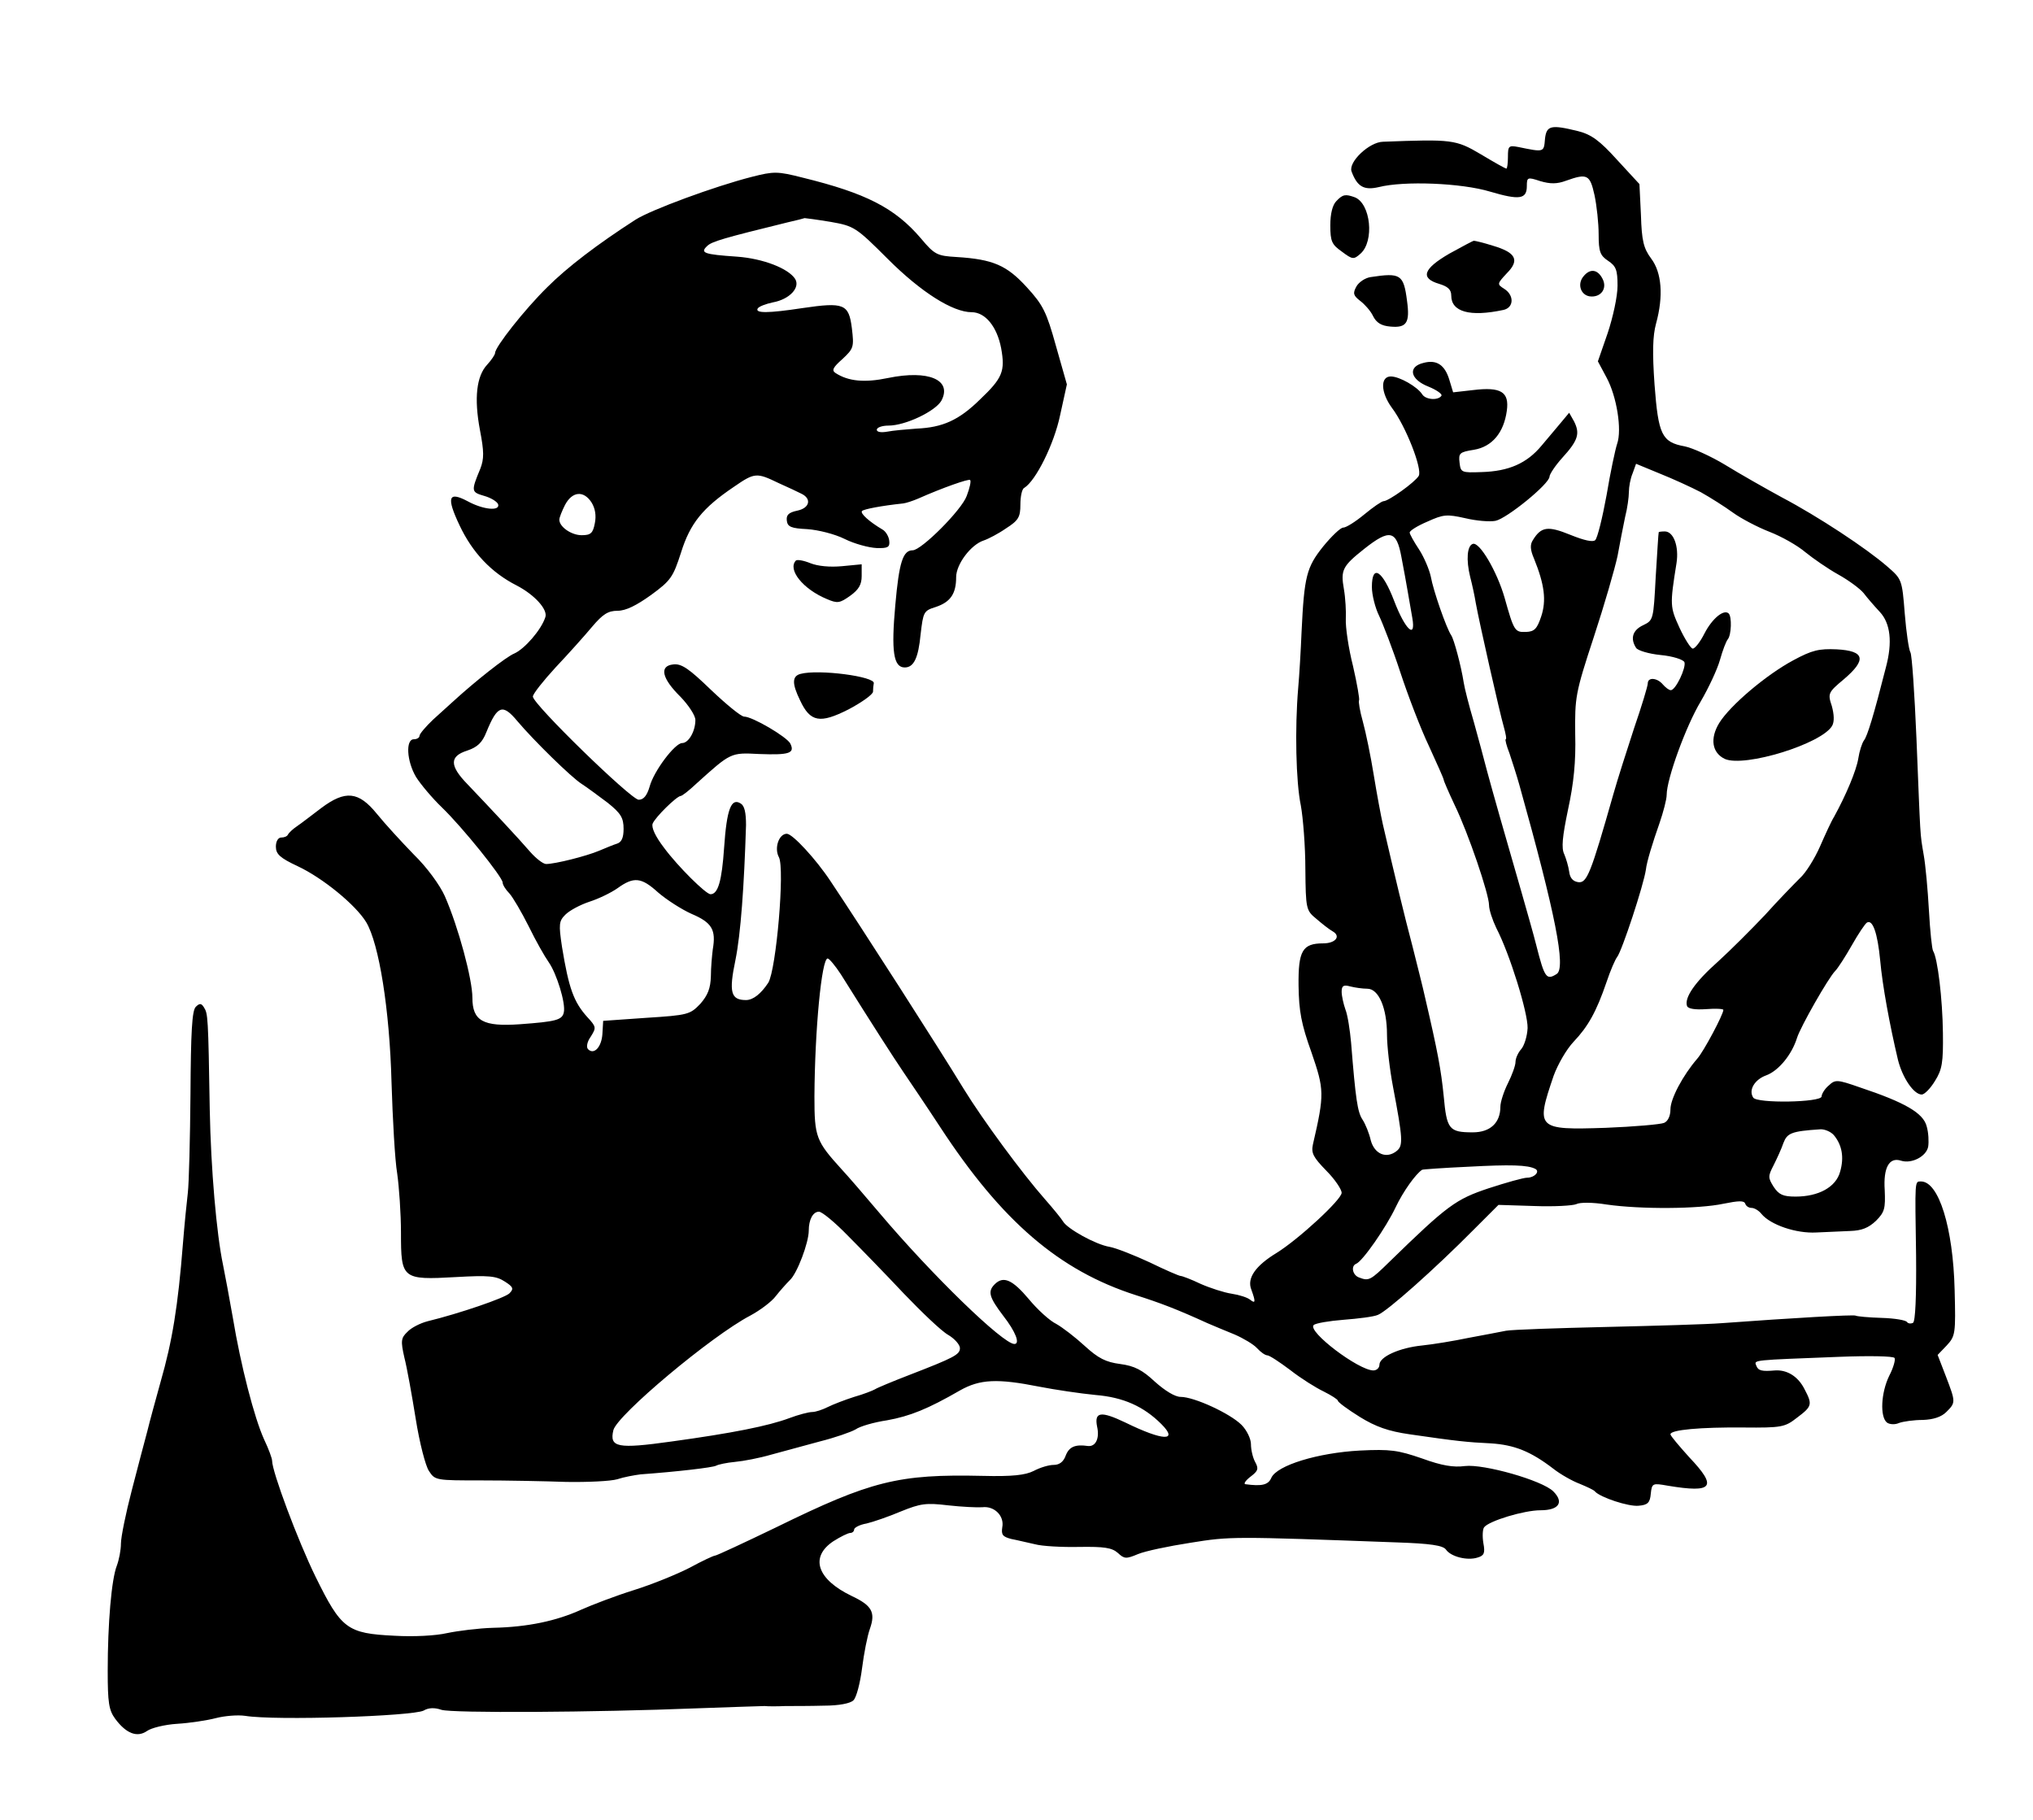 <?xml version="1.0" encoding="UTF-8" standalone="no"?>
<svg
    xmlns:rdf="http://www.w3.org/1999/02/22-rdf-syntax-ns#"
    xmlns="http://www.w3.org/2000/svg"
    xmlns:cc="http://web.resource.org/cc/"
    xmlns:dc="http://purl.org/dc/elements/1.1/"
    xmlns:svg="http://www.w3.org/2000/svg"
    xmlns:inkscape="http://www.inkscape.org/namespaces/inkscape"
    xmlns:sodipodi="http://sodipodi.sourceforge.net/DTD/sodipodi-0.dtd"
    xmlns:ns1="http://sozi.baierouge.fr"
    xmlns:xlink="http://www.w3.org/1999/xlink"
    version="1.0"
    viewBox="0 0 468 419"
  >
  <g
      transform="translate(0 419) scale(.087 -.087)"
      fill="#000000"
    >
    <path
        d="m4088 4448c-3-35-2-35-70-21-26 5-28 3-28-26 0-17-2-31-4-31-3 0-33 17-68 38-66 39-76 40-259 33-36-1-91-53-83-78 15-41 33-51 72-42 67 17 219 11 295-12 78-23 97-20 97 15 0 23 2 24 35 13 27-8 45-8 69 1 56 20 63 16 75-38 6-28 11-75 11-104 0-46 4-56 25-70s25-24 25-66c0-28-12-83-26-125l-26-75 23-43c27-50 41-138 28-175-5-15-18-76-28-136-11-60-24-113-30-119s-29-1-66 14c-59 24-77 22-99-14-8-12-7-26 3-49 28-69 33-111 19-153-11-33-18-40-40-41-30-1-32 2-57 91-20 69-66 148-84 142-15-5-18-42-7-87 5-19 12-51 15-70 9-50 63-289 74-327 5-18 8-33 5-33-2 0 2-17 10-37 7-21 19-58 26-83 96-343 124-485 99-501-27-17-32-11-54 76-7 28-25 91-39 140-44 152-77 268-91 320-7 28-23 86-35 130-13 44-25 91-27 105-7 45-26 115-33 125-13 19-48 120-54 155-4 19-18 52-31 72-14 21-25 41-25 45 0 5 21 18 47 29 42 19 51 20 100 9 29-7 65-10 80-7 30 6 143 98 143 117 0 6 15 29 34 50 42 46 47 64 31 96l-13 23-20-24c-12-14-35-42-53-63-39-47-87-68-159-70-53-2-55-1-58 25-3 25 0 28 38 34 48 8 79 45 87 103 7 50-15 64-89 55l-53-6-10 33c-12 40-34 54-68 45-43-10-36-44 13-63 22-9 37-20 34-24-8-13-42-11-51 4-13 20-60 47-83 47-28 0-27-42 3-83 37-49 81-162 71-180-10-17-80-67-93-67-5 0-28-16-51-35s-48-35-56-35c-7 0-31-23-53-50-44-55-50-79-57-225-2-49-6-117-9-150-9-106-6-248 7-310 6-33 12-109 12-168 1-106 2-110 29-132 15-13 34-28 43-33 23-13 8-32-25-32-55 0-66-20-65-112 1-67 7-101 34-176 34-99 35-110 4-244-5-23 1-34 35-69 23-23 41-50 41-59 0-18-114-123-172-159-56-34-79-67-67-97 12-33 11-38-3-27-7 6-29 13-49 16s-57 15-82 26c-25 12-49 21-53 21s-41 16-82 36c-41 19-89 38-106 41-37 6-112 48-123 67-4 7-26 34-48 59-60 68-164 209-215 292-67 110-273 431-352 549-39 59-101 126-116 126-21 0-34-38-21-62 16-30-7-297-28-332-19-29-40-46-59-46-40 0-46 20-28 106 14 69 23 196 28 357 0 33-4 51-14 57-25 16-37-14-44-117-6-88-16-123-36-123-12 0-86 73-123 123-23 30-34 54-30 64 7 17 63 72 74 73 4 0 23 15 42 33 91 82 90 82 166 78 80-3 95 2 82 28-10 18-100 71-122 71-8 0-47 32-88 71-58 56-78 70-100 67-37-4-30-37 20-86 21-22 39-49 39-61 0-30-18-61-35-61-19 0-75-74-86-115-7-24-16-35-29-35-20 0-280 253-280 273 0 7 27 41 60 77 34 36 77 84 97 108 28 33 42 42 67 42 22 0 50 14 89 42 52 38 58 47 79 112 24 77 57 118 140 174 55 38 60 38 118 10 25-11 52-24 60-28 28-13 23-38-10-45-24-5-30-12-28-27 2-16 12-20 54-22 29-2 73-13 99-26s64-23 84-24c30-1 36 2 34 19-1 11-9 25-18 30-34 20-60 43-54 49 5 5 52 14 109 20 8 1 26 7 40 13 63 28 134 53 137 49 3-3-1-21-9-42-13-37-120-144-143-144-26 0-36-32-46-145-11-122-5-165 25-165 24 0 36 25 42 88 7 59 8 62 40 72 39 13 54 35 54 79 0 34 39 86 73 97 12 4 39 18 59 32 33 21 38 30 38 63 0 21 4 41 10 44 31 19 79 116 95 192l18 82-29 102c-25 90-34 108-77 155-53 58-89 74-186 80-51 3-58 6-94 49-69 81-146 120-313 161-67 17-76 17-135 2-98-25-266-87-307-113-101-65-181-126-234-179-60-59-138-158-138-174 0-4-9-18-21-31-28-30-35-88-19-173 11-57 11-76 1-102-25-60-24-62 10-72 18-5 34-15 37-22 6-19-39-15-81 8-51 27-56 10-21-64 34-72 84-125 151-159 48-25 83-64 76-84-11-34-55-84-82-96-22-9-103-73-162-127-9-8-33-30-53-48-20-19-36-38-36-43s-7-9-15-9c-22 0-19-58 6-100 12-19 42-55 68-80 55-53 161-185 161-199 0-6 8-19 18-29 9-10 32-49 51-87 19-39 43-81 53-95 21-30 45-108 40-132-4-21-21-25-116-32-98-7-126 9-126 70 0 49-37 187-73 269-13 29-47 76-82 110-33 34-77 82-98 108-48 59-83 63-147 15-24-18-52-40-64-48s-22-18-24-22c-2-5-10-8-18-8s-14-10-14-24c0-20 11-30 58-52 66-31 153-102 181-148 34-57 62-231 67-424 3-97 9-206 15-241 5-35 10-106 10-157 0-122 3-125 145-117 88 5 107 3 130-12 22-14 24-19 12-31s-131-53-217-74c-19-5-43-17-53-28-17-16-18-24-8-68 7-27 20-100 30-162 10-63 26-125 35-138 16-25 19-25 138-25 67 0 169-2 225-4 57-1 118 2 135 7 18 6 46 11 62 13 96 7 191 18 200 23 5 3 28 8 50 10s64 10 95 19c30 8 88 24 129 35 40 10 83 25 95 32 11 8 49 19 83 24 61 11 108 30 193 79 53 30 99 32 210 10 41-8 108-18 149-22 73-6 127-30 174-77 46-46 5-45-95 4-65 31-83 29-75-11 7-31-4-53-24-51-34 5-50-2-59-25-6-17-17-25-32-25-13 0-36-7-53-16-22-11-56-15-135-13-223 5-295-13-546-136-85-41-158-75-162-75s-34-14-67-32c-33-17-99-44-147-59s-111-39-140-52c-66-30-142-46-233-48-38-1-93-8-122-14-30-7-89-10-139-7-126 6-141 18-209 156-47 96-115 278-115 307 0 6-9 31-21 56-26 57-62 196-83 323-9 52-21 115-26 140-17 81-32 252-35 410-4 247-5 254-15 270-7 12-12 12-22 2s-13-67-14-230c-1-119-4-237-7-262s-9-85-13-135c-13-165-28-257-59-365-13-47-29-105-35-130-7-25-25-95-41-156s-29-125-29-142-5-43-11-59c-14-36-24-152-24-278 0-84 3-104 20-127 29-39 58-50 84-32 11 8 47 17 80 19s79 9 102 15 58 9 78 6c80-13 442-1 472 14 13 8 30 8 47 2 28-9 403-7 677 4 88 3 168 6 178 6 9-1 34-1 55 0 20 0 66 0 102 1 40 0 70 6 78 14 8 7 18 46 23 85s14 86 21 105c15 43 5 61-48 86-92 44-112 103-49 145 19 12 39 22 45 22 5 0 10 4 10 9s15 13 33 16c17 4 58 18 91 32 52 21 66 23 125 16 36-4 77-6 90-5 32 4 59-23 53-53-3-20 1-25 24-31 16-3 44-10 63-14 18-5 71-8 116-7 67 1 87-2 103-16 17-16 22-16 53-3 19 8 81 21 139 30 106 17 110 17 545 1 90-3 123-8 131-19 13-19 57-30 84-21 17 5 20 12 15 38-3 18-2 37 2 42 13 17 106 45 149 45 49 0 63 21 34 50s-184 73-234 67c-30-4-61 1-113 20-64 22-84 25-165 21-111-6-219-39-234-72-8-19-25-23-69-17-5 1 1 10 14 20 20 15 22 21 12 39-6 11-11 32-11 47 0 14-11 37-25 51-30 30-125 74-161 74-15 0-41 16-68 40-33 31-54 42-92 47s-58 15-94 48c-25 23-59 49-75 58-17 8-50 38-73 66-43 51-67 62-90 39-19-19-15-34 23-84 32-41 45-74 29-74-30 0-218 182-359 349-38 45-82 96-97 112-69 76-73 86-73 194 1 176 19 365 35 365 4 0 20-19 35-42 87-139 138-218 165-258 17-25 61-90 97-145 164-251 316-381 519-446 63-20 108-37 189-74 17-7 49-21 72-30 23-10 50-26 59-36 10-11 22-19 27-19 6 0 33-18 61-39 28-22 68-47 89-57 20-10 37-21 37-24 0-4 26-23 58-43 42-26 76-38 132-46 124-18 152-21 215-24 62-4 105-21 165-67 19-15 51-33 70-40 19-8 37-16 40-20 14-16 90-41 116-38 24 2 30 8 32 32 3 28 5 28 45 21 120-20 132-4 57 75-27 30-50 57-50 61 0 12 80 19 193 18 102-1 110 1 142 26 40 30 41 35 20 75-17 34-46 52-78 50-35-3-45-1-50 13-6 15-12 14 220 23 77 3 143 2 146-3 3-4-3-26-14-47-22-45-25-109-6-124 7-5 21-6 32-1 11 4 39 8 63 8 28 1 49 8 62 21 25 25 25 26-1 94l-22 57 24 25c23 25 24 31 21 147-4 165-42 287-89 287-17 0-16 6-13-196 1-110-2-174-8-178-6-3-13-2-16 2-3 5-33 10-67 11-35 1-66 4-69 6-5 3-165-6-355-20-38-3-176-7-305-10s-248-7-265-10c-16-3-61-12-100-19-38-8-93-17-122-20-60-6-113-30-113-51 0-8-7-15-16-15-39 0-175 103-158 120 5 5 41 11 79 14 39 3 80 8 91 13 24 9 151 122 253 225l66 66 95-3c52-2 102 1 111 5 9 5 43 5 80-1 90-13 244-12 309 2 40 8 55 9 58 0 2-6 9-11 17-11 7 0 19-7 26-16 24-29 92-52 145-49 27 1 68 3 90 4 30 1 48 8 68 27 23 23 25 33 23 81-4 60 12 88 43 78 28-9 67 11 72 37 2 13 1 37-4 54-9 35-57 63-177 103-60 21-65 21-82 5-11-9-19-23-19-29 0-16-172-19-181-3-13 20 4 48 35 59 32 12 67 54 81 99 9 29 83 159 101 177 7 7 27 38 44 68s35 57 40 60c15 9 28-27 35-100 6-67 25-170 47-263 12-48 42-92 63-92 7 0 23 16 35 36 19 30 22 49 21 127-1 90-14 198-26 217-3 5-8 53-11 107s-9 121-14 148c-10 59-8 37-19 307-5 119-12 222-16 228s-11 53-15 103c-7 90-8 91-46 124-55 48-184 133-279 183-44 24-111 62-150 86-38 23-87 45-107 49-61 11-70 31-80 163-6 85-5 129 4 162 20 73 15 135-13 172-20 27-25 47-27 115l-4 82-59 64c-46 51-68 67-103 76-73 18-84 15-88-21zm-1890-219c62-11 67-14 151-98 88-88 172-141 222-141 36 0 67-38 78-95 11-61 4-79-56-136-56-55-99-74-168-77-27-2-62-5-77-8-17-3-28-1-28 5s14 11 31 11c45 0 124 38 140 66 29 55-34 82-141 60-62-13-105-9-139 13-11 7-7 15 18 37 30 28 31 32 25 82-8 64-21 69-130 53-92-14-127-14-119-1 3 5 21 12 40 16 44 8 73 39 59 62-18 28-85 54-154 59-88 6-98 10-79 28 12 12 43 21 214 63 22 5 42 10 44 11 2 0 33-4 69-10zm2302-715c25-14 63-38 85-54s66-39 97-51 74-36 95-54c21-17 60-44 87-59s57-37 67-49c9-12 29-35 43-50 28-30 34-80 16-147-32-126-49-182-58-193-5-7-12-28-15-48-5-31-32-96-64-154-7-11-23-46-37-78s-38-71-54-85c-15-15-57-58-92-97-36-38-92-94-124-123-61-54-90-96-82-118 3-7 21-10 50-8 25 2 46 1 46-2 0-12-52-110-69-129-38-44-71-106-71-134 0-18-7-32-17-36s-79-10-154-13c-183-6-186-3-138 138 11 30 34 70 53 90 38 40 60 79 87 158 10 30 23 60 28 66 13 17 70 190 76 231 2 20 18 72 36 123 10 29 19 63 19 75 0 42 51 182 90 247 21 36 44 85 51 110s16 49 21 55c9 11 11 59 2 68-13 12-44-14-64-53-11-22-25-40-31-40-5 0-21 25-35 55-25 55-26 59-8 171 7 45-8 84-31 84-8 0-16-1-16-2-1-2-4-55-8-118-6-113-6-115-33-128-28-13-35-35-19-60 4-7 34-16 65-19 32-3 60-12 63-19 5-14-23-74-36-74-5 0-14 7-21 15-15 18-40 20-40 3 0-7-16-60-36-118-19-58-44-136-55-175-60-211-70-236-93-233-14 2-22 11-24 28-2 14-8 34-13 46-8 16-5 46 10 118 15 69 21 127 19 199-1 98 0 108 49 257 28 85 56 182 63 215 6 33 15 79 20 103 6 23 10 53 10 66 0 14 4 36 10 50l9 25 63-26c35-14 83-36 108-49zm-2935-27c10-16 13-35 9-55-5-27-11-32-35-32-27 0-59 22-59 41 0 6 7 23 15 39 19 36 49 39 70 7zm2143-144c6-32 14-74 17-93s9-50 12-69c10-58-19-31-48 45-31 81-59 99-59 37 0-21 9-56 19-76 10-21 36-88 56-149s54-150 76-196c21-46 39-86 39-89s13-33 29-67c36-74 91-236 91-265 0-12 9-39 19-60 36-69 84-225 83-265-1-22-9-47-17-56s-15-24-15-34c0-9-9-34-20-56s-20-50-20-62c0-43-27-68-73-68-63 0-69 8-77 96-7 69-15 114-50 264-4 19-19 78-32 130-22 83-48 191-79 325-5 22-16 81-24 130-8 50-21 113-29 142-8 28-12 54-10 56s-5 43-16 91c-12 47-20 103-19 124 1 20-1 56-5 79-9 51-4 61 54 107 67 53 85 49 98-21zm-2339-435c43-51 143-149 170-166 14-9 45-32 69-50 35-28 42-40 42-69 0-23-5-35-17-39-10-3-31-12-48-19-33-14-116-35-140-35-8 0-27 15-42 32-30 35-104 114-165 178-49 50-49 75-2 90 27 9 40 21 51 49 29 71 43 76 82 29zm372-453c22-19 62-45 89-57 54-23 65-42 56-94-2-16-5-48-5-71-1-32-8-50-28-73-27-28-32-30-143-37l-114-8-2-34c-2-35-22-57-38-41-5 5-3 19 7 33 15 24 15 26-9 52-36 40-49 76-67 186-9 60-8 68 9 85 11 11 39 26 63 34 25 8 58 24 75 36 43 31 63 29 107-11zm1877-255c30 0 52-51 52-122 0-29 7-91 16-138 26-137 27-155 10-169-27-22-59-9-69 28-4 18-14 43-22 55-13 20-18 53-30 203-3 33-9 73-15 88-5 14-10 36-10 47 0 16 5 19 23 14 12-3 32-6 45-6zm1234-387c22-26 28-59 17-97-11-41-57-66-118-66-33 0-44 5-58 26-15 24-15 28 0 57 9 18 21 44 26 59 10 26 21 31 97 36 11 1 28-6 36-15zm-789-90c12-7-3-23-22-23-10 0-56-13-102-28-87-29-109-45-262-194-51-50-55-52-81-42-17 6-22 30-8 36 17 6 80 97 105 150 20 42 53 88 70 99 1 1 56 5 122 8 111 6 158 5 178-6zm-1820-176c34-34 101-103 148-153 48-50 100-100 118-110 17-10 31-26 31-35 0-17-15-25-134-71-44-17-85-34-91-38-5-3-30-13-55-20-25-8-56-20-70-27s-32-13-41-13-36-7-60-16c-56-21-152-40-312-62-143-20-165-16-154 30 10 40 259 249 362 303 26 14 57 37 68 52 11 14 28 33 37 42 19 17 50 99 50 131 0 29 11 50 27 50 8 0 42-28 76-63z"
    />
    <path
        d="m4745 3069c-71-38-167-119-196-166-25-41-19-79 15-95 52-23 257 40 284 88 6 11 5 30-1 52-11 33-10 36 32 71 61 52 55 75-19 79-47 2-65-2-115-29z"
    />
    <path
        d="m3536 4284c-10-10-16-33-16-64 0-43 4-51 31-70 28-21 31-21 49-5 37 33 27 132-15 149-25 9-32 8-49-10z"
    />
    <path
        d="m3835 4145c-69-40-78-65-27-80 23-7 32-15 32-31 0-43 49-57 138-38 28 6 29 39 2 56-19 12-19 13 7 41 35 35 24 55-37 73-25 8-47 13-50 13s-32-16-65-34z"
    />
    <path
        d="m4190 4085c-17-20-8-49 16-53 30-4 48 21 34 47-13 25-33 27-50 6z"
    />
    <path
        d="m3627 4083c-15-2-32-14-38-25-10-18-8-24 10-38 12-9 28-27 34-40 9-18 22-26 46-28 43-4 52 10 44 68-9 70-17 75-96 63z"
    />
    <path
        d="m2106 3333c-23-24 19-76 82-102 28-12 34-11 62 9 22 16 30 29 30 52v31l-52-5c-32-3-64 0-84 8-17 7-34 10-38 7z"
    />
    <path
        d="m2118 3033c-22-6-23-25-1-70 27-58 53-62 128-24 36 19 65 40 65 47 0 8 1 17 2 22 5 18-146 38-194 25z"
    />
  </g
  >
</svg
>
